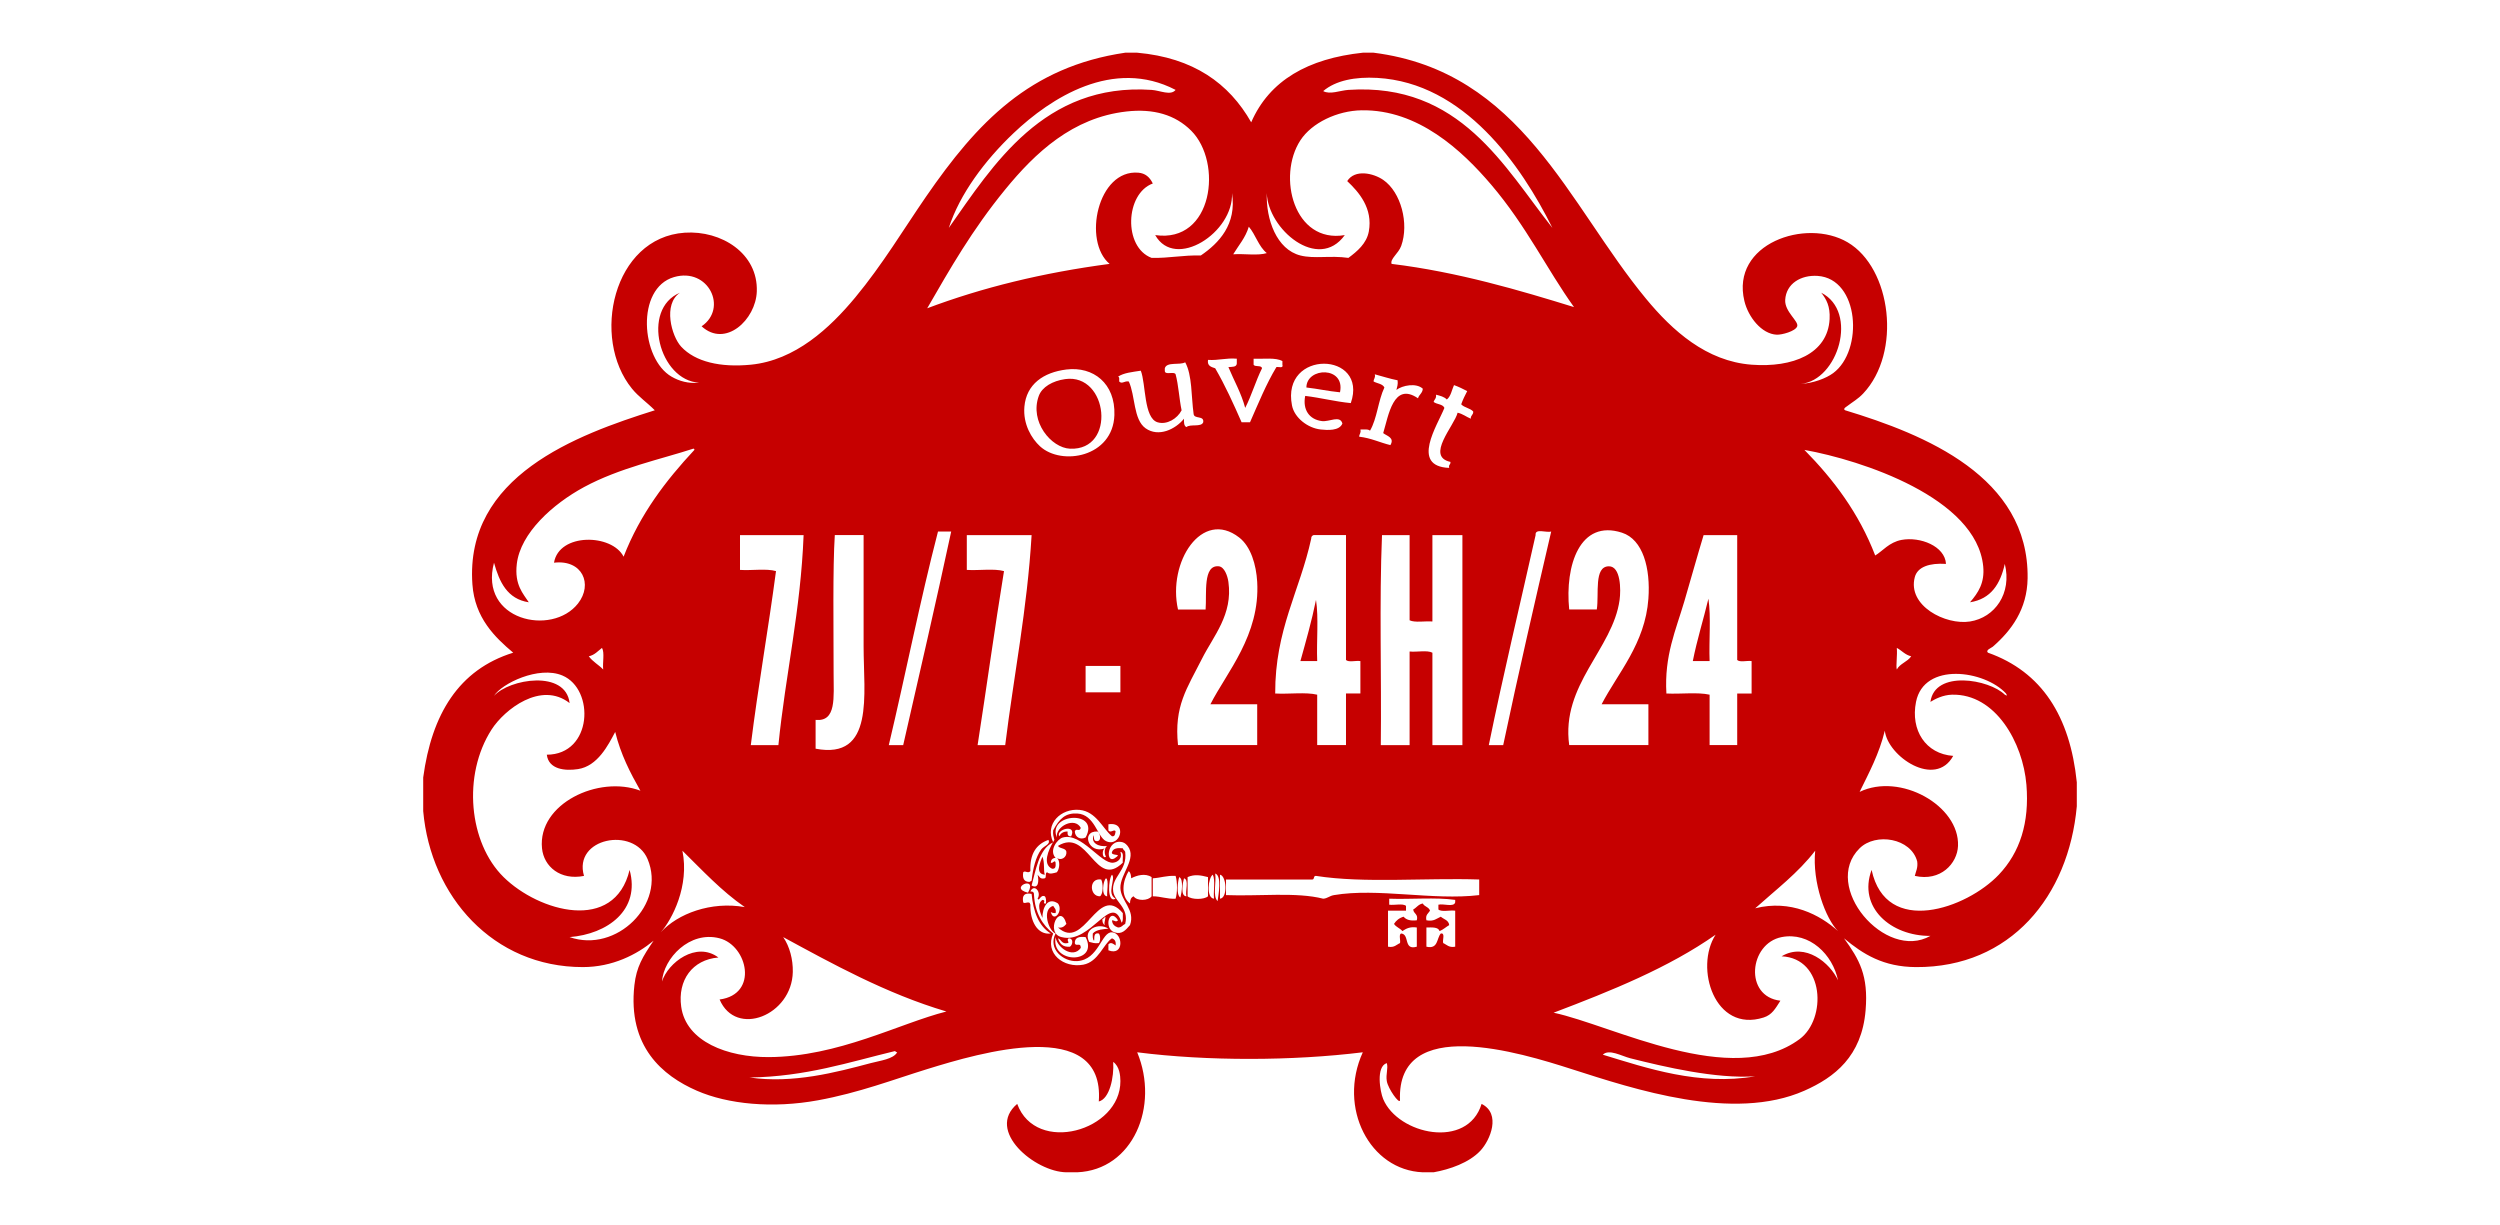 <?xml version="1.0" encoding="utf-8"?>
<!-- Generator: Adobe Illustrator 14.0.0, SVG Export Plug-In . SVG Version: 6.00 Build 43363)  -->
<!DOCTYPE svg PUBLIC "-//W3C//DTD SVG 1.0//EN" "http://www.w3.org/TR/2001/REC-SVG-20010904/DTD/svg10.dtd">
<svg version="1.0" id="Calque_1" xmlns="http://www.w3.org/2000/svg" xmlns:xlink="http://www.w3.org/1999/xlink" x="0px" y="0px"
	 width="500px" height="245px" viewBox="0 0 500 245" enable-background="new 0 0 500 245" xml:space="preserve">
<g>
	<path fill-rule="evenodd" clip-rule="evenodd" fill="#C60000" d="M261.28,77.5c2.304,0.256,4.38,0.74,6.72,0.96
		C269.104,73.208,261.298,73.396,261.28,77.5z"/>
	<path fill-rule="evenodd" clip-rule="evenodd" fill="#C60000" d="M213.04,75.82c-2.527,0.357-4.625,1.574-5.28,3.359
		c-1.896,5.167,2.496,10.394,6.24,10.561C223.335,90.154,221.632,74.603,213.04,75.82z"/>
	<path fill-rule="evenodd" clip-rule="evenodd" fill="#C60000" d="M341.681,119.74c-0.999,4.2-2.26,8.14-3.12,12.479
		c1.12,0,2.24,0,3.36,0C341.761,128.14,342.24,123.421,341.681,119.74z"/>
	<path fill-rule="evenodd" clip-rule="evenodd" fill="#C60000" d="M263.2,119.98c-0.863,4.256-2.008,8.231-3.12,12.239
		c1.12,0,2.24,0,3.36,0C263.28,128.22,263.76,123.581,263.2,119.98z"/>
	<path fill-rule="evenodd" clip-rule="evenodd" fill="#C60000" d="M208.96,174.939c-0.302-0.76,0.021-2.464-0.479-3.6
		C208.075,172.364,206.966,174.791,208.96,174.939z"/>
	<path fill-rule="evenodd" clip-rule="evenodd" fill="#C60000" d="M397.601,130.54c-0.565-0.521,0.664-0.942,0.96-1.2
		c3.695-3.218,6.873-7.462,6.96-13.68c0.286-20.316-20.536-28.756-36.48-33.601c-0.596-0.257,0.331-0.789,0.24-0.72
		c1.312-1.004,2.313-1.528,3.36-2.64c7.715-8.193,5.675-25.067-3.12-30.24c-8.35-4.911-23.419,0.278-20.64,11.76
		c0.766,3.164,3.418,6.587,6.479,6.72c0.971,0.043,3.734-0.674,4.08-1.68c0.349-1.013-2.533-2.908-2.4-5.28
		c0.184-3.27,3.161-5.02,6.48-4.8c8.375,0.554,9.224,14.92,3.12,19.44c-1.405,1.04-3.958,2.021-6.48,2.16
		c7.454-0.689,11.618-14.43,4.08-18.24c1.05,1.306,1.816,2.738,1.681,5.28c-0.374,6.951-7.394,9.742-15.601,9.119
		c-9.042-0.686-15.827-6.796-21.12-13.199c-15.577-18.846-24.846-45.437-54.479-49.2c-0.721,0-1.44,0-2.16,0
		c-10.91,1.17-18.655,5.505-22.32,13.92c-4.434-7.807-11.567-12.913-22.8-13.92c-0.8,0-1.601,0-2.4,0
		c-19.083,2.816-29.588,13.93-39.84,28.8c-4.416,6.404-8.693,13.573-14.16,20.16c-5.057,6.092-11.998,12.573-20.88,13.439
		c-6.048,0.591-11.101-0.561-13.92-3.6c-1.943-2.094-3.689-8.512-0.24-10.8c-7.876,3.292-4.133,17.579,3.84,18
		c-2.176,0.207-3.951-0.297-5.52-1.2c-6.152-3.541-7.178-17.692,0.479-19.92c6.883-2.002,10.838,6.235,5.521,9.84
		c4.774,4.366,10.841-1.326,11.04-6.96c0.27-7.632-7.105-12.248-14.4-11.76c-14.378,0.962-18.793,21.104-10.56,31.2
		c1.347,1.651,2.957,2.705,4.56,4.319c-15.635,4.925-38.007,13.146-36.48,34.801c0.474,6.707,4.477,10.578,8.16,13.68
		c-10.925,3.395-16.298,12.342-18,24.96c0,2.24,0,4.479,0,6.72c1.503,17.041,13.98,31.2,31.92,31.2c5.936,0,10.785-2.486,14.16-5.28
		c-2.174,3.19-3.432,5.236-3.84,8.88c-1.376,12.301,5.635,18.133,12.48,21.12c6.226,2.718,15.148,3.585,24.239,1.92
		c8.208-1.502,15.073-4.149,21.841-6.239c10.464-3.232,35.581-10.707,34.319,6.479c2.179-0.535,3.076-4.911,2.881-7.92
		c1.265,0.903,1.433,2.726,1.439,3.84c0.06,9.969-16.879,14.788-20.64,4.561c-6.378,5.379,3.592,13.616,9.84,13.68
		c0.72,0,1.439,0,2.16,0c11.153-0.471,16.477-13.186,12-24c14.089,1.79,31.018,1.736,45.12,0c-5.057,11.102,1.398,23.581,12,24
		c0.72,0,1.439,0,2.16,0c3.244-0.581,7.103-1.907,9.359-4.32c1.959-2.094,4.188-7.384,0.24-9.359
		c-2.813,9.17-16.697,6.129-19.68-0.96c-0.632-1.501-1.491-6.507,0.72-7.2c0.32,1.084-0.232,2.184,0,3.6
		c0.252,1.536,2.533,4.71,2.64,3.84c-0.688-17.181,24.084-9.52,34.32-6.239c12.516,4.01,32.312,10.616,46.561,4.319
		c6.013-2.657,11.471-6.849,12.239-16.08c0.581-6.976-1.249-10.147-4.319-14.399c3.822,3.194,7.875,5.725,14.399,5.76
		c18.908,0.103,30.533-14.188,32.16-32.16c0-1.6,0-3.2,0-4.8C414.013,143.248,408.352,134.349,397.601,130.54z M336.881,120.22
		c1.306-4.449,2.549-8.944,3.84-13.2c2.24,0,4.479,0,6.72,0c0,8.32,0,16.64,0,24.96c0.489,0.551,1.993,0.087,2.88,0.24
		c0,2.16,0,4.32,0,6.48c-0.96,0-1.92,0-2.88,0c0,3.439,0,6.88,0,10.319c-1.84,0-3.68,0-5.52,0c0-3.359,0-6.72,0-10.08
		c-2.415-0.546-5.83-0.09-8.641-0.239C332.834,131.104,335.17,126.047,336.881,120.22z M324.4,106.54
		c4.205,1.364,5.717,7.107,5.28,13.2c-0.646,9.003-6.156,14.925-9.36,21.119c3.12,0,6.24,0,9.36,0c0,2.721,0,5.44,0,8.16
		c-5.28,0-10.561,0-15.84,0c-1.666-12.093,8.723-19.181,10.079-29.039c0.28-2.031,0.242-6.758-2.159-6.721
		c-3.017,0.047-1.922,5.502-2.4,8.641c-1.84,0-3.68,0-5.52,0C312.949,113.053,315.997,103.813,324.4,106.54z M275.44,15.58
		c17.366,0.983,28.775,17.412,35.04,30c-9.593-12.07-18.411-29.102-40.8-27.601c-1.679,0.113-3.679,0.997-5.04,0.24
		C267.141,16.081,271.061,15.332,275.44,15.58z M253.36,38.62c0.206,7.19,10.287,15.777,15.6,8.399
		c-10.157,1.729-13.589-11.728-8.88-18.96c2.273-3.49,7.37-5.921,12.24-6c11.297-0.182,20.1,8.044,25.92,14.88
		c7.071,8.305,11.097,16.859,16.561,24.48c-10.76-3.321-23.213-7.027-36.48-8.64c-0.362-0.989,1.368-2.066,1.92-3.601
		c1.601-4.454-0.033-10.744-3.6-13.2c-1.96-1.349-5.664-2.189-7.2,0.24c2.311,2.176,5.172,5.428,4.32,10.08
		c-0.44,2.404-2.338,3.989-4.08,5.28c-3.632-0.525-6.81,0.228-9.601-0.48C255.328,49.896,253.172,43.886,253.36,38.62z
		 M281.92,130.3c0,6.24,0,12.48,0,18.72c-1.92,0-3.84,0-5.76,0c0.16-13.92-0.319-28.479,0.24-42c1.84,0,3.68,0,5.52,0
		c0,5.681,0,11.36,0,17.04c1.086,0.515,3.087,0.113,4.561,0.24c0-5.76,0-11.52,0-17.28c2,0,4,0,6,0c0,14.001,0,28,0,42c-2,0-4,0-6,0
		c0-6.16,0-12.319,0-18.479C285.437,129.983,283.363,130.457,281.92,130.3z M255.04,138.7c-0.048-12.769,4.929-20.512,7.2-30.96
		c-0.011-0.411,0.179-0.622,0.48-0.721c2.159,0,4.319,0,6.479,0c0,8.32,0,16.64,0,24.96c0.489,0.551,1.993,0.087,2.88,0.24
		c0,2.16,0,4.32,0,6.48c-0.96,0-1.92,0-2.88,0c0,3.439,0,6.88,0,10.319c-1.92,0-3.84,0-5.76,0c0-3.359,0-6.72,0-10.08
		C261.119,138.381,257.761,138.859,255.04,138.7z M264.4,84.22c1.464,0.179,3.61-1.231,4.08,0.48c-0.59,1.517-3.051,1.334-4.32,1.2
		c-2.634-0.278-5.282-2.368-5.76-4.801c-2.217-11.288,15.35-10.835,11.76-0.479c-3.206-0.314-5.976-1.064-9.12-1.44
		C260.501,81.917,261.833,83.907,264.4,84.22z M271.84,87.34c-0.005-0.565,0.414-0.706,0.24-1.439
		c0.691,0.028,1.571-0.132,1.92,0.239c1.424-2.416,1.634-6.047,2.88-8.64c-0.363-0.757-1.44-0.8-2.159-1.2
		c-0.006-0.565,0.413-0.706,0.239-1.439c1.519,0.401,2.954,0.886,4.561,1.199c0.104,0.825-0.095,1.346-0.24,1.92
		c1.203-0.912,3.965-1.459,5.28-0.239c-0.053,0.907-0.755,1.165-0.96,1.92c-4.934-3.377-5.903,3.49-6.96,6.96
		c0.736,0.581,2.335,0.903,1.439,2.399C275.954,88.506,274.211,87.609,271.84,87.34z M291.521,82.54
		c-0.617,2.568-6.47,8.739-1.44,9.84c0.099,0.578-0.438,0.521-0.239,1.2c-7.837-0.299-2.324-8.563-0.961-12
		c-0.323-0.796-1.559-0.682-2.159-1.2c0.138-0.502,0.595-0.685,0.479-1.44c0.83,0.211,1.663,0.418,2.16,0.961
		c0.819-0.621,0.986-1.894,1.44-2.881c0.943,0.336,1.798,0.763,2.64,1.2c-0.438,0.843-0.864,1.696-1.2,2.641
		c0.602,0.678,1.799,0.761,2.4,1.439c0.063,0.703-0.543,0.737-0.48,1.44C293.248,83.372,292.567,82.773,291.521,82.54z
		 M249.761,45.34c1.369,1.591,1.952,3.967,3.6,5.28c-1.762,0.558-4.559,0.081-6.72,0.24
		C247.726,49.065,249.094,47.554,249.761,45.34z M247.36,71.74c0,0.319,0,0.64,0,0.96c-0.042,0.758-0.949,0.65-1.68,0.72
		c1.123,2.717,2.549,5.131,3.359,8.16c1.275-2.485,2.11-5.41,3.36-7.92c-0.097-0.704-1.408-0.192-1.68-0.721c0-0.399,0-0.8,0-1.199
		c1.994,0.085,4.439-0.28,5.76,0.479c0,0.24,0,0.48,0,0.72c0.246,0.807-0.747,0.374-1.2,0.48c-2.048,3.392-3.612,7.268-5.28,11.04
		c-0.56,0-1.12,0-1.68,0c-1.636-3.725-3.308-7.413-5.28-10.8c-0.769-0.271-1.637-0.443-1.439-1.681
		C243.735,72.115,245.178,71.557,247.36,71.74z M202.72,26.62c7.413-7.036,19.913-15.132,32.4-8.641c-0.977,1.218-3.077,0.118-4.8,0
		c-21.548-1.469-31.748,15.101-40.561,27.601C191.936,38.835,196.963,32.084,202.72,26.62z M201.04,37.899
		c6.03-7.374,13.486-14.374,24.24-15.6c5.414-0.617,9.774,0.654,12.96,3.84c6.352,6.352,4.376,22.558-7.2,20.88
		c3.998,7.085,15.714-0.547,15.36-8.399c0.978,6.258-2.625,10.015-6.24,12.479c-3.542-0.102-6.322,0.558-9.84,0.48
		c-5.695-2.144-5.277-12.868,0.24-14.88c-0.627-1.303-1.52-2.043-2.88-2.16c-8.163-0.703-11.169,13.721-5.761,18.24
		c-13.355,1.764-25.499,4.74-36.479,8.88C190.027,53.723,194.381,46.044,201.04,37.899z M229.12,85.66
		c-2.473-1.751-2.041-6.531-3.36-9.36c-0.879-0.178-1.333,0.591-1.92,0c-0.02-0.38,0.116-0.915-0.239-0.96
		c1.135-0.785,2.901-0.938,4.56-1.2c1.04,2.645,0.565,9.479,3.36,10.32c1.846,0.556,3.94-0.726,4.8-2.4
		c-0.489-2.311-0.604-4.995-1.2-7.199c-0.282-0.678-2.188,0.268-2.16-0.721c0-0.16,0-0.319,0-0.479
		c0.387-1.374,2.958-0.563,4.08-1.2c1.418,2.582,1.193,6.807,1.681,10.32c0.095,1.104,2.151,0.248,1.92,1.68
		c-0.404,1.036-2.605,0.274-3.36,0.96c-0.488-0.231-0.519-0.922-0.48-1.68C235.083,85.873,231.699,87.485,229.12,85.66z
		 M221.2,171.34c-0.665,0.556-0.934-1.243-0.24-1.68c-3.243,1.28-4.878-3.527-1.439-3.36c0.435,0.269,0.876,1.757,0,1.92
		c-0.75,0.11-0.768-0.513-0.721-1.2c-0.804,1.451,0.896,2.46,2.641,2.16C220.978,169.405,220.719,170.556,221.2,171.34z
		 M211.36,167.5c-1.974-4.952,8.785-5.52,5.76,0c-1.029,0.526-2.11-0.051-2.16-1.2c0.25-0.807,0.934,0.189,1.2-0.72
		C214.976,163.31,211.075,165.253,211.36,167.5z M211.84,167.26c-0.757-1.383,3.619-2.579,2.4,0c-0.633,0.072-0.788-0.332-0.72-0.96
		C212.623,166.283,212.146,166.686,211.84,167.26z M221.2,168.22c-1.77-0.84-2.229-5.325-5.76-5.52
		c-2.316-0.128-3.55,0.989-4.8,3.359c-0.105,0.825,0.095,1.346,0.239,1.92c-0.072,0.119-0.161,0.271-0.257,0.437
		c0.007,0.015,0.011,0.029,0.018,0.044c-0.021,0.01-0.04,0.023-0.062,0.032c-0.825,1.455-2.165,4.311-0.179,5.248
		c0.75,0.109,0.767-0.513,0.72-1.2c-0.158-0.719-0.513,0.229-0.96,0c0.029-0.611,0.35-0.931,0.96-0.96
		c-1.404-1.511,0.396-3.794,1.44-4.08c3.739-1.026,7.616,5.312,10.08,5.04c1.008-0.111,1.867-0.928,1.439-2.16
		c0.796,0.084,0.377,1.384,0.48,2.16c-5.536,5.44-6.895-7.129-12.96-3.36c0.341,0.618,1.561,0.359,1.68,1.2
		c0.115,1.107-1.068,1.816-1.92,1.2c0.753,0.52,0.557,2.304,0,2.88c-0.549,0.152-1.448,0.476-1.92,0
		c-0.499,0.062-0.065,1.055-0.48,1.2c-0.966,0.246-1.066-0.374-1.439-0.721c0.306,1.25,0.185,2.956-1.2,2.16
		c0.745-2.602,1.404-7.305,4.259-8.607c0.016-0.026,0.029-0.05,0.044-0.076c-1.695-3.628,1.565-6.796,5.297-6.437
		c3.332,0.322,4.625,3.742,6.48,5.28c0.633,0.073,0.619-0.501,0.72-0.96c-0.203-0.623-1.053,0.462-1.439-0.24c0-0.399,0-0.8,0-1.199
		C225.584,164.239,224.091,169.592,221.2,168.22z M218.8,188.14c0.197-0.188-0.298-1.69,0.96-1.439c0.354,0.349,0.354,1.57,0,1.92
		c-0.824,0.104-1.345-0.095-1.92-0.24c-1.325-2.591,1.99-3.923,3.841-2.64c-0.781,0.069-2.447,0.125-3.12,0.96
		C218.528,187.292,218.523,187.856,218.8,188.14z M213.76,187.66c0.995,0.045,0.793,1.293,0.24,1.68
		c-1.491,0.131-2.071-0.648-2.399-1.68c0.709,0.25,0.704,1.215,1.92,0.96C214.024,188.553,213.173,187.979,213.76,187.66z
		 M216.16,189.58c-0.01-1.246-0.988-0.132-1.2-0.96c-0.028-1.148,0.892-1.349,2.16-1.2c2.751,5.402-7.011,5.438-6,0
		C211.364,189.483,214.592,191.797,216.16,189.58z M220.96,185.02c-0.355-0.204-0.516-0.604-0.479-1.199
		c0.214-0.106,0.429-0.211,0.479-0.48C221.356,183.373,220.709,184.341,220.96,185.02z M212.32,187.42
		c-3.392-0.756-0.296-7.111,0.96-2.64c-0.385,0.415-0.727,0.873-1.68,0.72c5.311,4.874,7.878-8.926,12.96-2.88
		c-0.029,0.691,0.131,1.571-0.24,1.92C222.364,178.202,218.18,188.973,212.32,187.42z M220.24,175.899
		c0.403,0.768,0.435,2.906-0.24,3.36C217.881,179.313,217.707,175.522,220.24,175.899z M221.44,179.26
		c-1.279-0.032-0.807-3.169-0.24-3.6C221.837,175.863,221.323,178.718,221.44,179.26z M222.4,174.939
		c0.822,0.826-1.192,3.782,0.72,4.801C221.35,180.757,221.672,175.697,222.4,174.939z M209.681,167.979
		c0.492,0.903-0.895,1.183-1.44,1.92c-1.117,1.509-1.662,3.883-1.92,6.24c-0.194,0.046-0.239,0.241-0.48,0.24
		c-1.023-0.016-1.382-0.698-1.199-1.92c0.373-0.452,0.935,0.344,1.439-0.24C205.921,170.781,207.258,168.837,209.681,167.979z
		 M204.88,81.34c0.393-4.505,3.82-6.875,8.4-7.439c5.367-0.662,9.816,2.775,9.6,9.119c-0.286,8.398-10.55,10.215-14.88,6.24
		C206.331,87.728,204.575,84.844,204.88,81.34z M217.12,138.46c0-1.76,0-3.521,0-5.28c2.32,0,4.64,0,6.96,0c0,1.76,0,3.521,0,5.28
		C221.76,138.46,219.44,138.46,217.12,138.46z M163.12,143.979c4.212,0.412,3.6-4.494,3.6-9.359c0-8.525-0.187-21.08,0.24-27.601
		c1.92,0,3.84,0,5.76,0c0,6.335,0,13.826,0,22.32c0,9.531,2.237,22.663-9.6,20.4C163.12,147.82,163.12,145.899,163.12,143.979z
		 M148,107.02c4.24,0,8.48,0,12.72,0c-0.584,15.096-3.604,27.757-5.04,42c-1.84,0-3.68,0-5.52,0c1.469-11.811,3.489-23.07,5.04-34.8
		c-1.922-0.558-4.879-0.081-7.2-0.239C148,111.66,148,109.34,148,107.02z M113.92,187.42c7.567-0.601,14.208-5.398,12-13.44
		c-3.02,12.665-18.153,8.375-25.2,1.44c-6.966-6.854-8.264-20.402-2.399-29.521c2.578-4.01,9.896-9.743,15.6-5.279
		c-0.766-6.727-12.077-4.856-15.12-1.44c1.505-2.464,8.938-6.078,13.68-4.08c6.539,2.756,6.025,15.819-3.119,15.84
		c0.363,2.954,3.646,3.278,6.239,2.881c3.934-0.604,6.037-4.793,7.44-7.44c1.101,4.5,3.014,8.187,5.04,11.76
		c-8.331-3.17-20.57,2.596-19.68,11.521c0.365,3.664,3.689,6.456,8.399,5.52c-2.212-7.574,9.943-9.949,12.72-3.359
		C133.315,180.828,123.28,190.702,113.92,187.42z M120.64,133.899c-0.899-0.94-2.109-1.57-2.88-2.64
		c1.183-0.257,1.819-1.061,2.641-1.68C120.956,130.544,120.483,132.536,120.64,133.899z M124.72,111.34
		c-2.318-4.602-12.917-4.81-13.92,1.2c5.684-0.669,7.827,4.3,4.8,8.16c-5.21,6.645-19.849,3.367-16.8-8.16
		c1.081,3.879,2.657,7.263,6.96,7.92c-1.099-1.703-2.899-3.476-2.399-7.68c0.733-6.184,7.206-11.984,13.439-15.36
		c7.072-3.829,15.479-5.603,21.84-7.68c0.204-0.044,0.227,0.094,0.24,0.239C133.167,96.106,128.03,102.811,124.72,111.34z
		 M136.48,170.14c3.996,3.924,7.794,8.046,12.479,11.28c-6.748-1.206-13.428,1.32-16.8,5.04
		C134.416,183.9,137.919,177.195,136.48,170.14z M174.16,212.62c-6.944,1.845-15.566,4.14-24.24,2.88
		c11.263-0.178,19.827-3.054,29.04-5.28c0.194,0.046,0.239,0.241,0.48,0.24C178.662,211.832,176.063,212.114,174.16,212.62z
		 M153.76,211.42c-8.269,0.045-16.552-3.088-17.52-10.08c-0.732-5.287,2.218-9.412,7.439-9.84c-4.417-3.31-10.095,1.036-11.279,4.8
		c0.313-4.626,5.522-10.207,11.52-8.64c5.595,1.462,7.844,11.191,0,12.24c3.274,7.669,14.477,3.16,14.641-5.521
		c0.046-2.481-0.617-5.071-1.921-6.96c9.649,5.231,20.545,11.295,32.641,14.88C179.845,204.69,167.703,211.345,153.76,211.42z
		 M180.64,149.02c-0.96,0-1.92,0-2.88,0c3.36-14.16,6.236-28.804,9.841-42.72c0.88,0,1.76,0,2.64,0
		C187.157,120.657,183.885,134.824,180.64,149.02z M195.521,149.02c1.799-11.561,3.401-23.318,5.279-34.8
		c-2.001-0.559-5.038-0.081-7.439-0.239c0-2.32,0-4.641,0-6.961c4.319,0,8.64,0,12.96,0c-0.884,14.877-3.545,27.976-5.28,42
		C199.2,149.02,197.36,149.02,195.521,149.02z M205.601,178.54C201.516,177.556,207.637,174.93,205.601,178.54L205.601,178.54z
		 M206.08,180.939c-0.17-0.96-1.126-0.014-1.439-0.479c-0.276-1.396,0.284-1.956,1.68-1.68c0.339,3.581,1.411,6.428,3.84,7.92
		C207.479,187.061,205.974,184.167,206.08,180.939z M221.681,190.06c0-0.399,0-0.8,0-1.199c0.504-0.527,1.066-0.05,1.439,0.239
		c0.129-0.849-0.203-1.236-0.72-1.439c-1.702,1.075-2.702,4.72-5.76,5.279c-3.881,0.711-7.764-2.217-6-6.239
		c-2.146-1.695-3.616-4.065-3.841-7.681c0.044-0.523-0.196-0.764-0.72-0.72c0.705-1.645,2.277,0.089,1.44,1.44
		c0.347,0.636,0.536-0.882,1.439-0.48c0.276,0.284,0.271,0.849,0.24,1.44c-0.988,0.113,0.23-0.646-0.72-0.721
		c-1.197,0.858-0.429,2.497,0,3.601c0.007-2.081,1.042-4.286,3.12-2.88c1.124,1.474-0.898,3.975-1.44,1.68
		c0.214,0.187,0.542,0.258,0.96,0.24c0.19-0.83-0.267-1.014-0.479-1.44c-2.322,0.632-0.961,4.999,0.479,5.521
		c-1.584,3.057,1.519,5.688,4.32,5.52c4.349-0.262,4.826-5.882,6.96-5.76C224.635,186.588,224.863,191.311,221.681,190.06z
		 M226,185.02c-0.847,0.97-1.607,1.949-3.12,1.44c-2.212-0.744-1.014-5.171,0.721-2.4c-0.457,0.45-0.604,0.026-1.2,0
		c0.042,0.839,0.552,1.208,1.2,1.44c0.73,0.011,0.933-0.507,1.439-0.72c0.812-3.234-2.104-4.411-2.399-6.48
		c-0.425-2.979,2.874-4.058,2.399-7.92c-0.085-0.315-0.422-0.378-0.479-0.72c-1.083-0.123-1.902,0.018-2.16,0.72
		c-0.328,0.83,1.858,0.351,0.96,0.96c-2.44,2.187-2.154-3.812,1.2-2.88c0.478,0.133,0.876,0.613,0.96,0.72
		c1.965,2.507-1.499,5.591-1.44,8.4C224.135,180.192,227.104,181.938,226,185.02z M230.32,179.26c-0.656,0.92-2.954,0.985-3.601,0
		c-0.502,0.218-0.731,0.708-0.72,1.44c-1.936-1.437-1.457-4.644-0.24-6.48c0.345,0.296,0.455,0.825,0.48,1.44
		c1.126-0.602,2.82-1.067,4.08-0.24C230.32,176.7,230.32,177.979,230.32,179.26z M235.12,179.74c-1.767,0.086-2.891-0.469-4.56-0.48
		c0-1.2,0-2.399,0-3.6c1.59-0.09,2.776-0.583,4.56-0.48C235.489,176.323,235.489,178.597,235.12,179.74z M245.681,116.38
		c-0.172-1.224-0.803-3.005-1.921-3.12c-3.225-0.331-2.388,5.49-2.64,8.641c-1.84,0-3.68,0-5.52,0
		c-2.128-9.435,4.771-20.202,12.239-14.4c2.333,1.813,3.406,5.456,3.601,8.88c0.604,10.669-6.126,18.096-9.36,24.479
		c3.12,0,6.24,0,9.36,0c0,2.721,0,5.44,0,8.16c-5.28,0-10.561,0-15.84,0c-0.814-7.84,1.798-11.31,4.8-17.279
		C242.693,127.179,246.598,122.909,245.681,116.38z M236.08,179.5c-0.872-0.474-0.521-3.229-0.24-4.08
		C236.784,175.822,236.311,178.698,236.08,179.5z M237.28,179.26c-1.277,0.004-0.703-2.876-0.48-3.6
		C237.854,175.967,237.009,178.171,237.28,179.26z M241.601,179.26c-0.788,0.694-3.292,0.694-4.08,0c0-1.28,0-2.56,0-3.84
		c1.384-0.61,2.613-0.38,4.08,0C241.601,176.7,241.601,177.979,241.601,179.26z M242.8,179.74c-1.628-0.143-1.151-4.259-0.239-4.801
		C243.116,176.063,242.643,178.217,242.8,179.74z M243.521,180.22c-1.039-0.961-0.219-3.781-0.48-5.52
		C244.426,175.192,243.684,178.965,243.521,180.22z M244,179.74c0-1.601,0-3.2,0-4.801C245.304,175.139,245.593,179.602,244,179.74z
		 M291.04,180.46c-0.234,1.045-2.346,0.214-3.359,0.479c0,0.32,0,0.641,0,0.96c0.646,0.554,2.314,0.086,3.359,0.24
		c0,2.4,0,4.8,0,7.2c-1.28,0.24-1.67-0.409-2.399-0.72c-0.198-0.603,0.466-2.066-0.48-1.92c-0.864,0.975-0.485,3.194-2.88,2.64
		c0-1.28,0-2.56,0-3.84c1.136-0.016,2.362-0.122,2.64,0.72c0.736-0.304,1.264-0.817,1.921-1.2c-0.109-1.011-1.09-1.15-1.681-1.68
		c-0.836,0.363-1.395,1.005-2.88,0.72c-0.245-1.125,0.396-1.364,0.72-1.92c-0.211-0.749-1.132-0.788-1.439-1.439
		c-0.897,0.143-1.241,0.839-1.92,1.199c0.071,0.889,1.056,0.864,0.72,2.16c-1.279,0.159-2.139-0.102-2.64-0.72
		c-0.871,0.249-1.49,0.75-1.92,1.44c0.396,0.644,1.218,0.861,1.68,1.439c0.723-0.477,1.472-0.929,2.88-0.72c0,1.28,0,2.56,0,3.84
		c-2.72,0.8-1.373-2.467-3.12-2.64c-0.541,0.179-0.094,1.346-0.24,1.92c-0.729,0.311-1.119,0.96-2.399,0.72c0-2.4,0-4.8,0-7.2
		c1.2,0,2.399,0,3.6,0c0-0.319,0-0.64,0-0.96c-0.646-0.553-2.314-0.085-3.36-0.24c0-0.399,0-0.8,0-1.199
		c4.321,0.159,9.28-0.319,13.2,0.239C291.04,180.14,291.04,180.3,291.04,180.46z M295.841,179.02c-9.247,1.107-20.31-1.48-29.041,0
		c-0.939,0.16-1.272,0.66-2.159,0.721c-5.341-1.38-12.986-0.454-19.44-0.721c0-1.04,0-2.08,0-3.12c5.76,0,11.521,0,17.28,0
		c0.453-0.026,0.166-0.793,0.72-0.72c9.61,1.51,21.877,0.363,32.641,0.72C295.841,176.939,295.841,177.979,295.841,179.02z
		 M300.641,149.02c-0.96,0-1.92,0-2.88,0c2.907-14.212,6.227-28.013,9.359-42c-0.153-1.434,2.146-0.413,3.12-0.72
		C306.955,120.455,303.681,134.62,300.641,149.02z M320.561,210.94c1.242-1.221,3.741,0.271,5.52,0.72
		c6.873,1.73,17.098,4.135,24.96,3.6C339.814,217.195,329.393,213.624,320.561,210.94z M356.32,191.26
		c8.621,0.4,9.041,12.531,3.601,16.561c-13.538,10.025-37.405-2.78-49.2-5.28c11.595-4.405,23-9,32.399-15.601
		c-4.267,6.622-0.192,19.687,9.601,16.561c1.685-0.538,2.331-1.748,3.359-3.36c-7.321-0.839-6.262-11.442,0.24-12.72
		c5.592-1.099,10.241,3.516,11.28,8.64C366.048,192.624,361.068,188.408,356.32,191.26z M351.04,181.66
		c4.131-3.71,8.599-7.083,12-11.521c-0.63,6.371,2.11,13.626,4.561,16.08C364.025,182.966,358.108,179.862,351.04,181.66z
		 M360.881,89.979c11.421,2.052,34.411,9.573,35.76,23.28c0.326,3.32-0.993,5.276-2.64,7.2c4.214-0.665,6.071-3.688,6.96-7.68
		c1.458,5.908-1.988,10.731-6.96,11.52c-4.892,0.775-12.571-3.155-11.04-8.88c0.547-2.046,2.927-2.853,6.239-2.64
		c-0.22-3.578-5.187-5.484-8.88-4.8c-2.49,0.461-3.812,2.25-5.28,3.119C371.778,102.602,366.713,95.907,360.881,89.979z
		 M379.36,129.58c1,0.52,1.644,1.396,2.88,1.68c-0.732,1.107-2.241,1.438-2.88,2.64C379.157,133.209,379.5,131.005,379.36,129.58z
		 M399.761,174.939c-6.432,6.776-22.563,12.483-25.44-0.96c-2.786,7.5,3.862,13.25,11.76,13.2
		c-9.013,5.137-21.852-9.92-14.159-17.52c3.225-3.188,10.309-2.04,11.52,2.64c0.17,1.29-0.273,1.967-0.479,2.88
		c5.155,1.175,8.5-2.472,8.64-6c0.32-8.065-11.579-14.719-19.68-10.8c1.894-3.866,3.914-7.605,5.04-12.24
		c0.568,5.141,10.089,11.589,13.68,5.04c-5.51-0.389-8.567-5.127-7.44-10.8c1.6-8.048,13.711-6.334,18-1.68
		c0.269,0.498,0.259,0.508-0.239,0.239c-3.145-3.096-14.006-4.982-14.881,1.44c0.904-0.559,2.496-1.396,4.32-1.44
		c8.718-0.213,14.183,9.62,14.88,18C405.912,164.528,403.997,170.477,399.761,174.939z"/>
</g>
</svg>
